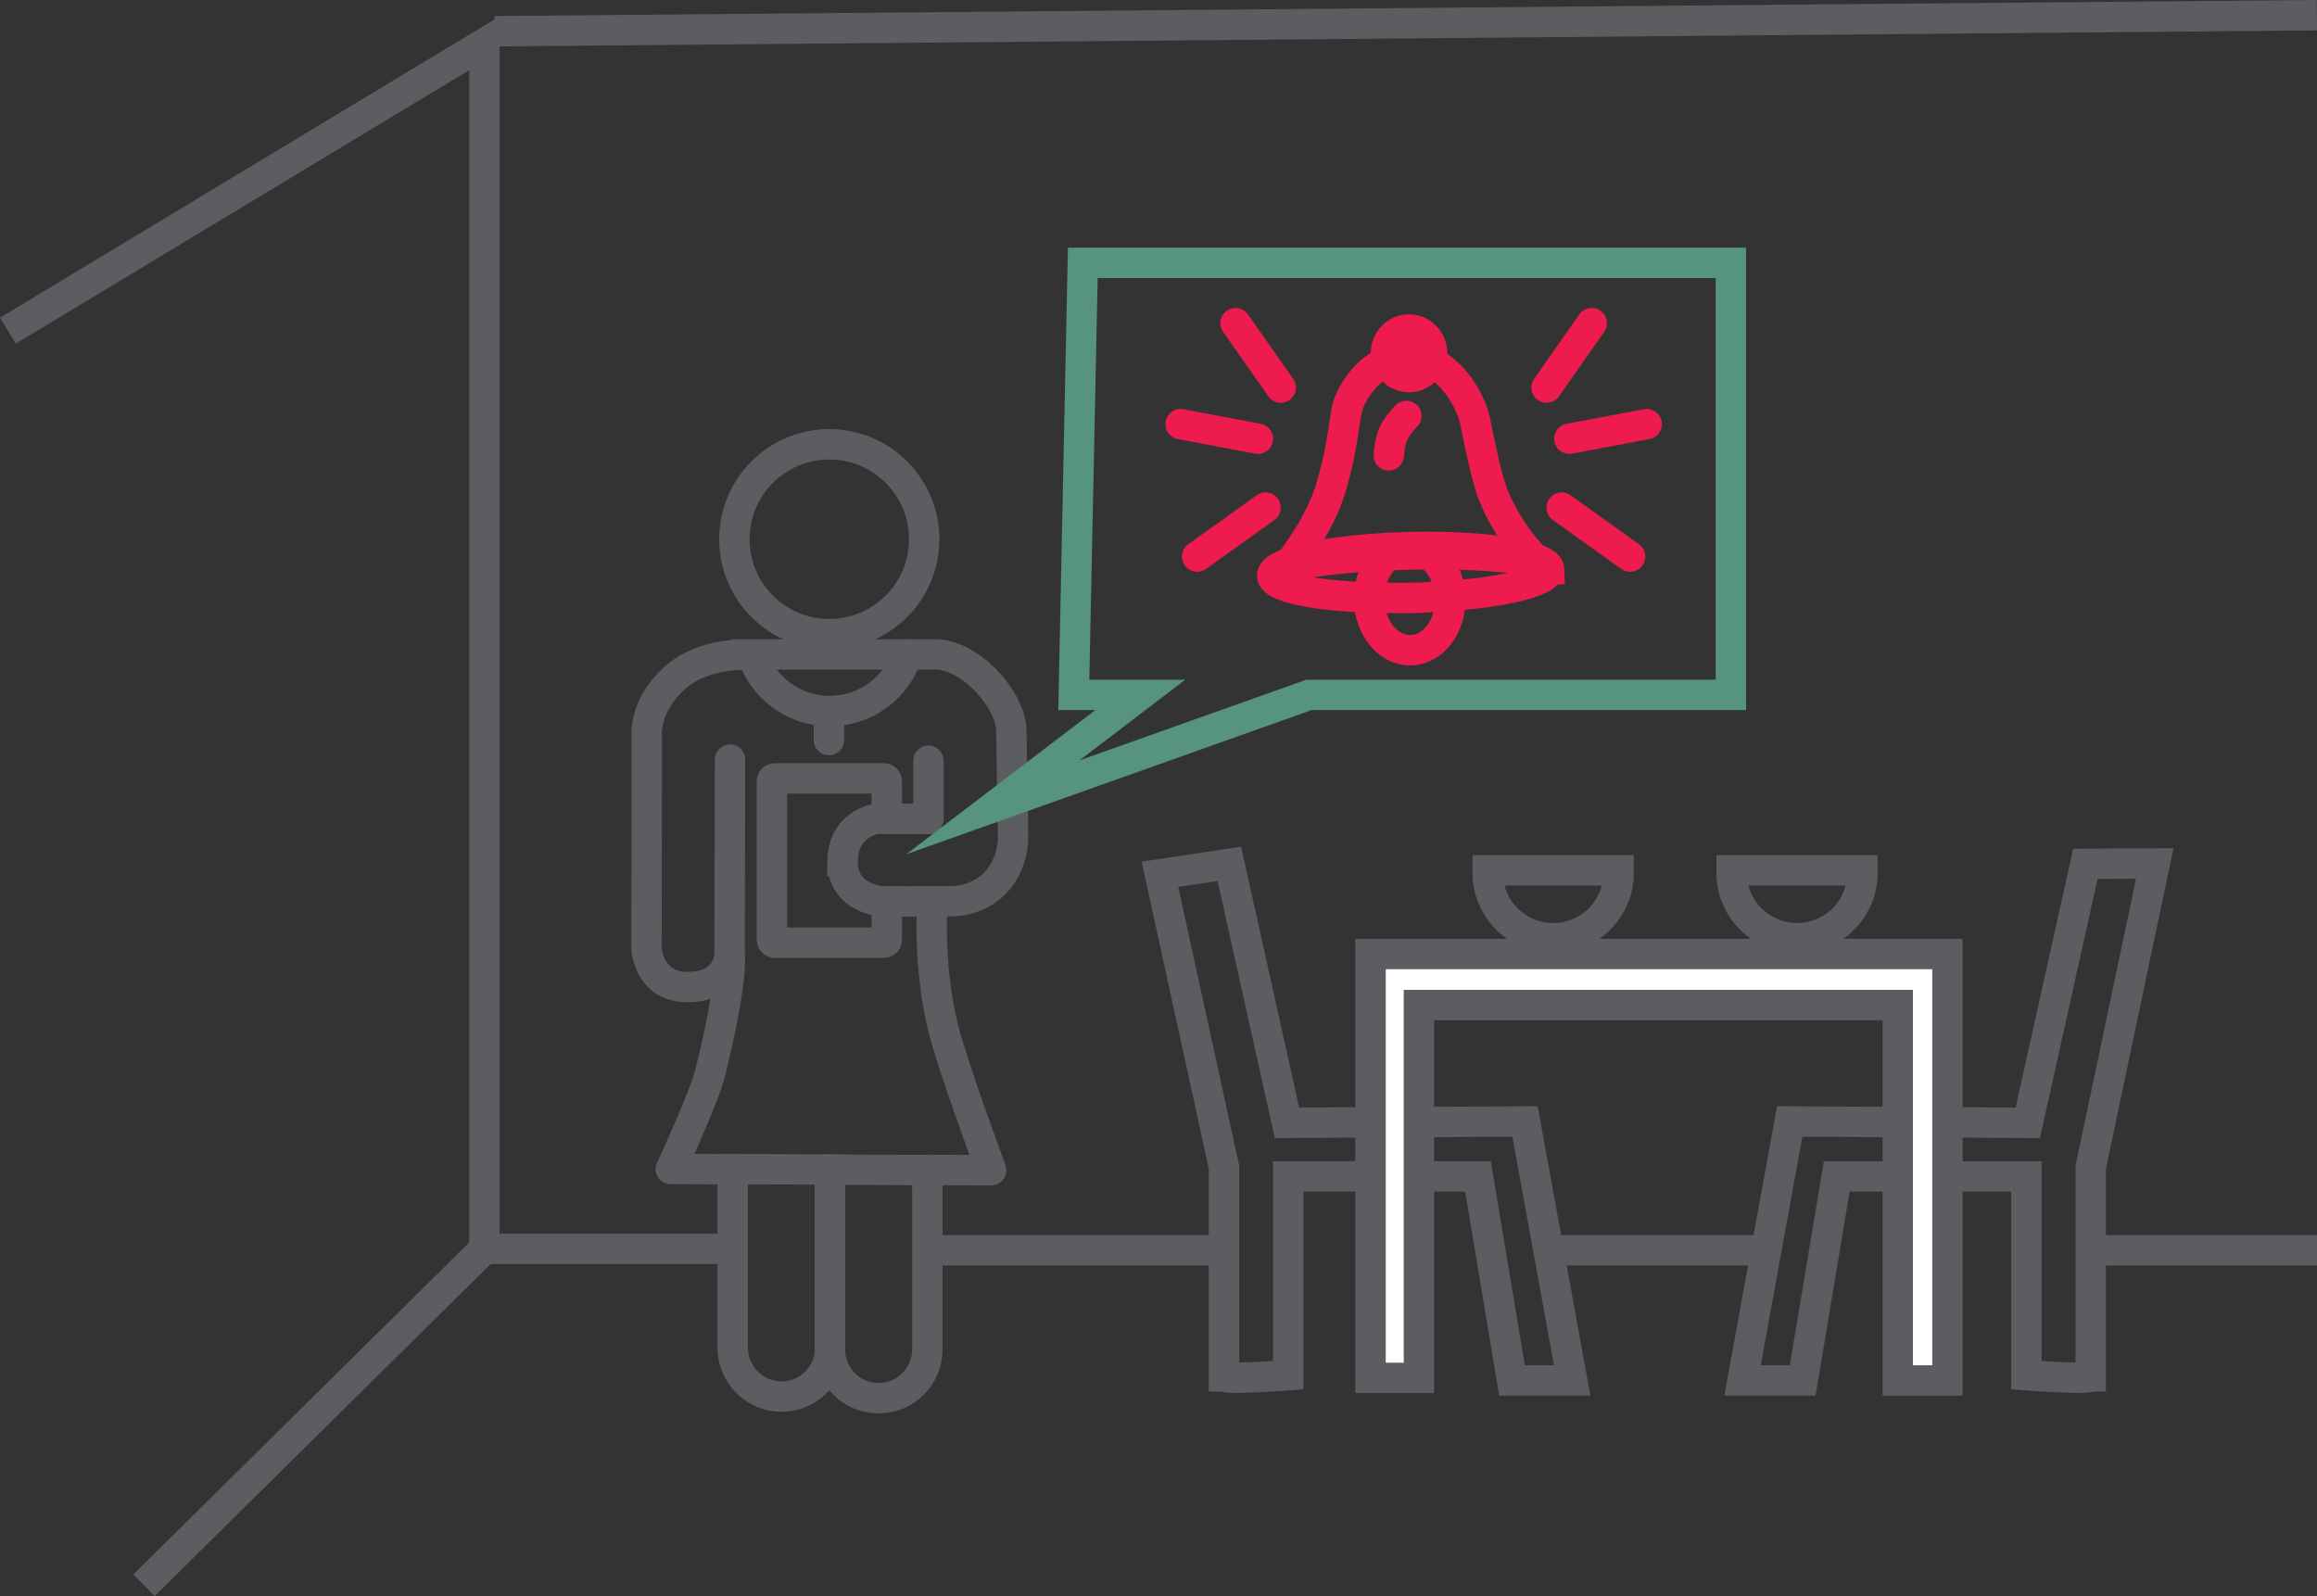 <?xml version="1.0" encoding="UTF-8"?>
<svg id="Layer_2" xmlns="http://www.w3.org/2000/svg" viewBox="0 0 190.66 131.33">
  <rect x="0" y="0" width="190.66" height="131.33" fill="#333333" stroke="none"/>
  <defs>
    <style>
      .cls-1, .cls-2, .cls-3, .cls-4, .cls-5, .cls-6 {
        stroke-width: 2.5px;
      }

      .cls-1, .cls-2, .cls-5, .cls-6 {
        stroke-miterlimit: 10;
      }

      .cls-1, .cls-3, .cls-4, .cls-5, .cls-6 {
        fill: none;
      }

      .cls-1, .cls-4 {
        stroke: #ee1c4e;
      }

      .cls-2 {
        fill: #fff;
      }

      .cls-2, .cls-3, .cls-5 {
        stroke: #5c5d60;
      }

      .cls-3, .cls-4 {
        stroke-linecap: round;
        stroke-linejoin: round;
      }

      .cls-6 {
        stroke: #56947f;
      }
    </style>
  </defs>
  <g id="Layer_1-2" data-name="Layer_1">
    <g>
      <polyline class="cls-5" points="59.78 102.76 39.86 102.76 11.85 130.44"/>
      <polyline class="cls-5" points="39.86 102.76 39.86 3.56 .65 27.21"/>
      <line class="cls-5" x1="190.65" y1="1.25" x2="40.69" y2="2.57"/>
      <line class="cls-5" x1="101.37" y1="102.88" x2="75.82" y2="102.88"/>
      <line class="cls-5" x1="146.04" y1="102.88" x2="126.41" y2="102.88"/>
      <line class="cls-5" x1="190.66" y1="102.88" x2="171.74" y2="102.88"/>
      <g>
        <path class="cls-5" d="M74.67,53.85c-.87,2.7-3.4,4.66-6.39,4.66s-5.53-1.96-6.39-4.66h12.79Z"/>
        <path class="cls-3" d="M60.07,62.5l-.03,13.35v2.66s0,2.72-3.5,2.71c-3.17-.02-3.34-3.15-3.34-3.15l.02-17.4s-.33-2.47,2.24-4.83c2.43-2.23,6.11-1.96,6.11-1.96"/>
        <polyline class="cls-3" points="76.4 62.6 76.4 67.39 72.98 67.37"/>
        <path class="cls-3" d="M74.67,53.85h2.53s1.97.05,4,2.22c2.12,2.26,2.02,4.04,2.02,4.04l.14,8.39s.25,2.72-1.8,4.46c-1.56,1.32-3.41,1.2-3.41,1.2l-5.18.02"/>
        <line class="cls-3" x1="68.21" y1="58.65" x2="68.21" y2="60.9"/>
        <path class="cls-5" d="M69.34,70.86c-.05,3.15,3.32,3.32,3.32,3.32h.31s0,3.17,0,3.17c0,.12-.1.22-.22.22h-9.01c-.12,0-.22-.1-.22-.22v-13.08c0-.12.1-.22.22-.22h9.01c.12,0,.22.1.22.22v3.1h-.79s-2.79.31-2.85,3.49Z"/>
        <circle class="cls-5" cx="68.24" cy="44.37" r="7.81"/>
        <path class="cls-5" d="M68.31,96.53v14.39c0,.06,0,.11,0,.17,0,0,0,.02,0,.02-.1,2.12-1.85,3.81-4.01,3.81s-4.01-1.79-4.01-4.01v-14.39c0-.11,0-.21.02-.32l7.99.03c0,.06.02.11,0,.18v.02s0,.06,0,.08Z"/>
        <path class="cls-5" d="M76.31,96.65v14.39c0,2.22-1.79,4.01-4.01,4.01s-3.96-1.75-4.01-3.93c0-.02,0-.06,0-.08v-14.39c0-.07,0-.13,0-.2,0-.07,0-.14.02-.2l7.97.03c.02.12.02.24.02.37Z"/>
        <line class="cls-3" x1="68.32" y1="96.25" x2="68.29" y2="96.25"/>
        <path class="cls-3" d="M60.05,78.82s.23,2.02-1.6,9.42c-.51,2.08-3.25,7.95-3.25,7.95l5.1.02"/>
        <path class="cls-3" d="M76.73,74.18s-.42,5.25.91,10.53c.77,3.07,3.92,11.58,3.92,11.58l-5.28-.02"/>
      </g>
      <polygon class="cls-6" points="142.43 21.63 142.43 57.18 107.71 57.18 81.7 66.43 93.83 57.18 88.36 57.18 89.1 21.63 142.43 21.63"/>
      <g>
        <ellipse class="cls-1" cx="115.94" cy="29.08" rx="1.9" ry="1.96" transform="translate(-.62 2.61) rotate(-1.29)"/>
        <path class="cls-4" d="M126.62,46.33c-1.69-.52-5.81-.81-10.6-.7-4.45.1-8.31.52-10.17,1.06.97-1.22,2.85-3.82,3.66-6.53,1.16-3.92,1.06-5.95,1.49-7.03.35-.88,1.45-2.84,3.44-3.51.43-.15.89-.24,1.41-.24.55,0,1.05.09,1.51.26,2.42.86,3.76,3.73,4.01,4.95.34,1.61.9,4.65,1.56,6.27,1.12,2.75,3,4.8,3.69,5.48Z"/>
        <path class="cls-1" d="M127.47,46.86c.02,1.06-4.28,2.02-9.88,2.28-.48.04-.97.05-1.47.06s-1,.02-1.48,0c-5.6,0-9.94-.77-9.96-1.83,0-.34.42-.67,1.19-.96,1.86-.73,5.71-1.29,10.16-1.39,4.79-.11,8.91.34,10.61,1.08.53.23.83.48.84.76Z"/>
        <ellipse class="cls-1" cx="116" cy="49.3" rx="3.34" ry="4.21" transform="translate(-1.08 2.62) rotate(-1.29)"/>
        <g>
          <line class="cls-4" x1="134.14" y1="45.8" x2="128.51" y2="41.77"/>
          <line class="cls-4" x1="135.5" y1="34.9" x2="129.14" y2="36.1"/>
          <line class="cls-4" x1="130.98" y1="26.59" x2="127.26" y2="31.89"/>
        </g>
        <g>
          <line class="cls-4" x1="98.51" y1="45.8" x2="104.14" y2="41.77"/>
          <line class="cls-4" x1="97.15" y1="34.9" x2="103.51" y2="36.1"/>
          <line class="cls-4" x1="101.67" y1="26.59" x2="105.39" y2="31.89"/>
        </g>
        <path class="cls-4" d="M114.28,37.47s.06-1.34.55-2.11.9-1.13.9-1.13"/>
      </g>
      <path class="cls-5" d="M100.72,113.27v-17.22l-5.27-24.11,5.71-.86,4.74,21.31,19.59-.11,3.88,21.31h-4.95l-2.8-16.79h-15.61v16.36s-5.01.38-5.27.11Z"/>
      <path class="cls-5" d="M172.04,113.27v-17.22l5.27-25-5.71.03-4.74,21.31-19.59-.11-3.88,21.31h4.95l2.8-16.79h15.61v16.36s5.01.38,5.27.11Z"/>
      <polygon class="cls-2" points="112.78 113.38 116.76 113.38 116.76 82.7 156.16 82.7 156.16 113.59 160.25 113.59 160.25 78.5 112.78 78.5 112.78 113.38"/>
      <path class="cls-5" d="M133.19,71.82c0,2.97-2.41,5.38-5.38,5.38s-5.39-2.41-5.39-5.38c0-.07,0-.14,0-.21h10.76c0,.07,0,.14,0,.21Z"/>
      <path class="cls-5" d="M153.26,71.82c0,2.97-2.41,5.38-5.38,5.38s-5.39-2.41-5.39-5.38c0-.07,0-.14,0-.21h10.76c0,.07,0,.14,0,.21Z"/>
    </g>
  </g>
</svg>